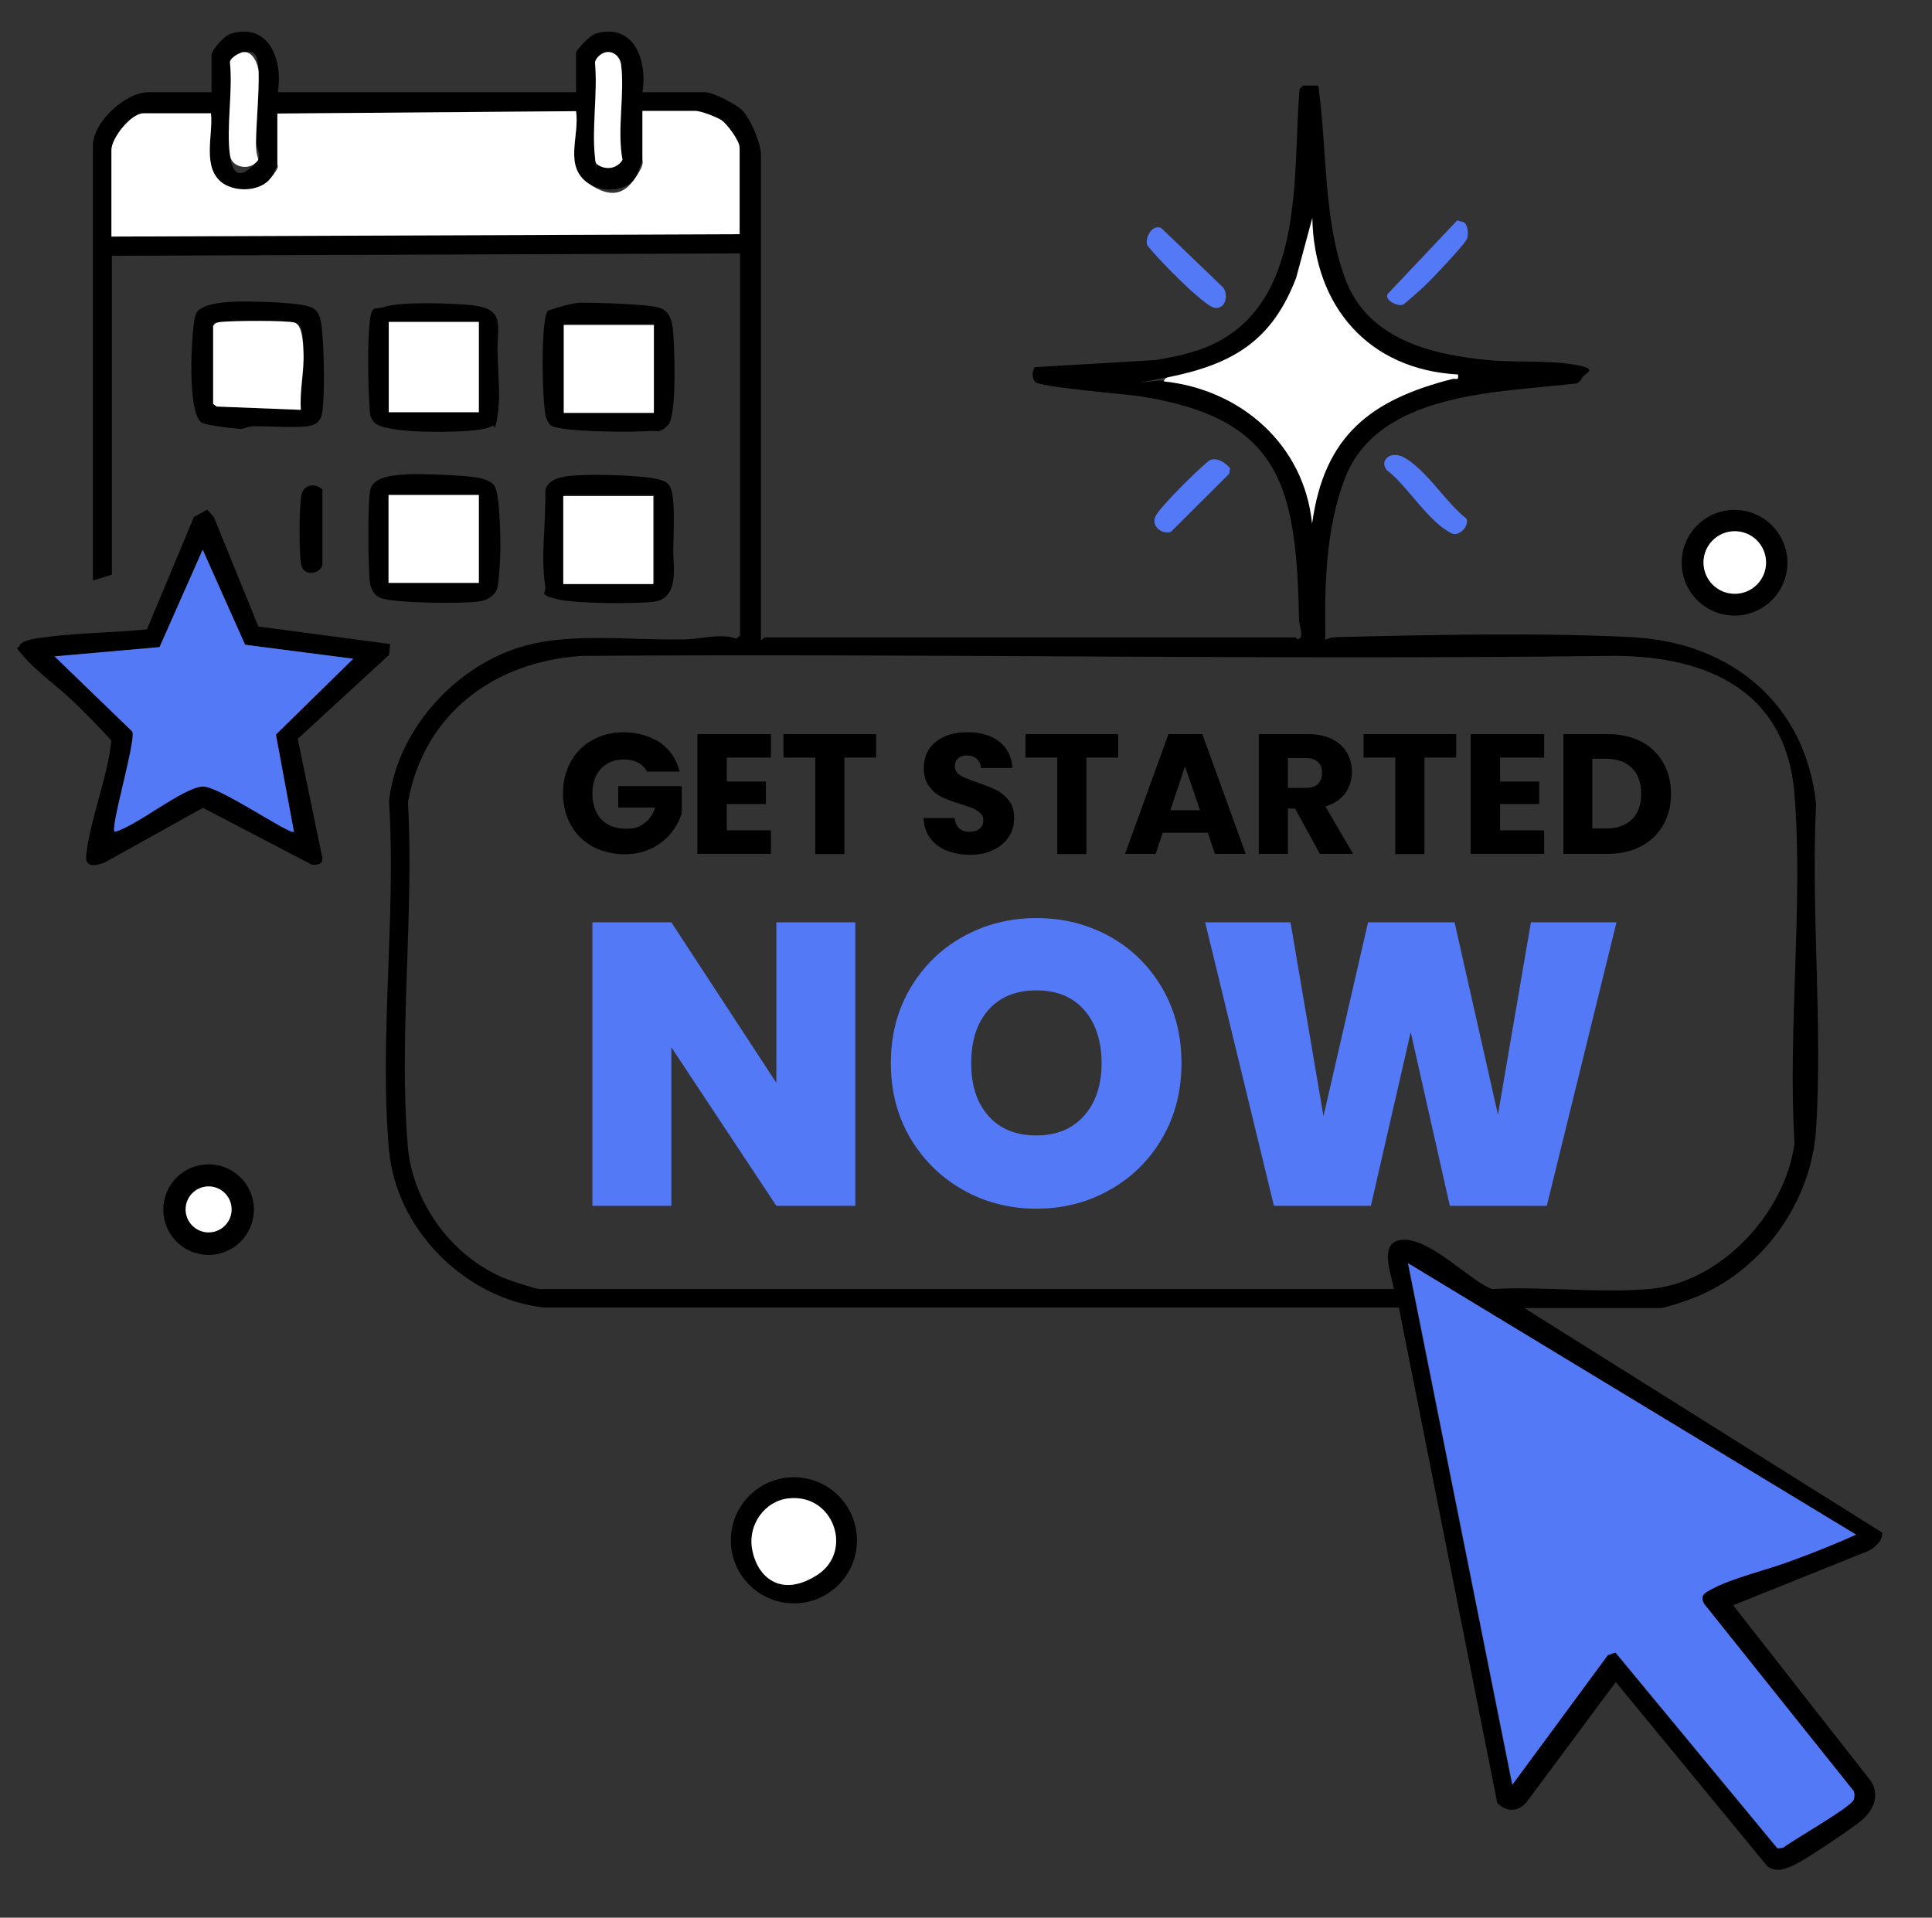 <?xml version="1.0" encoding="UTF-8"?>
<svg id="Layer_1" xmlns="http://www.w3.org/2000/svg" version="1.1" viewBox="0 0 815 809">
  <rect x="0" y="0" width="815" height="809" fill="#333333" stroke="none"/>
  <!-- Generator: Adobe Illustrator 30.0.0, SVG Export Plug-In . SVG Version: 2.1.1 Build 123)  -->
  <defs>
    <style>
      .st0 {
        fill: #fff;
      }

      .st1 {
        fill: #5479f7;
      }

      .st2 {
        isolation: isolate;
      }
    </style>
  </defs>
  <path d="M117,38.9h126v-16.5c0-1.5,6.1-7.5,7.9-8.1,16.5-5.1,22.3,11.1,20.1,24.6h26.5c3.2,0,12.9,5,15.5,7.5,3.6,3.6,8,14,8,19v204.5c.7.3,1.2-1,1.5-1h224c.2,0,.8,1.2,1.5.6,2.1-1.3,0-5.6,0-8-1.2-55.7-7-85.1-67.6-94.4-6-.9-42.4-3.8-43.9-6.1s-.8-4.9,0-6.1l51-3c10-1.7,19.4-3.7,28.2-8.8,34.8-20.4,29.6-70.9,32.5-105.5l1.5-1.5h6.4c3.8,26.2,2,56.8,11.5,81.8,9.5,25.1,35.6,31.6,60,34,11.6,1.1,25.7,0,37,2s2.7,3.5,2.4,6.4l-1.6,1.4c-33.1,4-84.3,3.3-98.3,40.7-7.9,21-8.4,45.4-8,67.5,1.5-.7,2.7-1,4.4-1.1,39.6-1,85.9-2,125.1,0,41.6,2.2,73.2,28.1,77.5,70.5-2.2,44.9,2.8,92.5,0,137.1-2,30.9-22.9,60-51.8,71.2-2.5,1-11.8,4.2-13.8,4.2h-57.5l150.9,94.7c.8,3-3.3,6.7-5.8,7.8l-57,22.9,58,74c4,5.9,1.4,12.2-3.5,16.5-3.9,3.4-23.6,16.6-28.2,18.8s-7.8,3.4-11.7,1l-64.1-77.9-37.5,50.5c-3.5,4.4-8.7,4.4-12.5.5l-41.5-209H229.5c-33.3-3.7-62.5-33-65.4-66.5-4.2-46.8,3.1-99.6,0-147,3.1-29,26.3-55.3,53.5-64.5,21.7-7.4,49-3.2,72.1-3.9,6.6-.2,14.1-2.6,21-.3l1.5-1.3V106.9l-265,1v134.5l-8,2.5V61.4c0-9.9,13.7-22.5,23.5-22.5h26.5v-15.5c0-2.4,5.5-8.3,7.9-9.1,16.5-5.1,22.3,11.1,20.1,24.6h-.2ZM102.8,22c-1.6.2-5.7,2.4-5.8,4.4,1.2,12.2-1.6,27.3,0,39.1s6.9,7.2,10.6,3.5.3-5.9.4-9.5c.2-9.4,1.3-19.7,1.1-29s-2.5-8.9-6.3-8.4h0ZM255.7,22c-1.9.3-4.5,2.3-4.7,4.4,1.1,12.6-1.5,27.7,0,40s0,2.2,1,3c3.6,2.5,8.4,1.9,10.6-2-2.4-12.6,1.1-27.8-.6-40.1-.4-3.2-3-5.8-6.3-5.3ZM117,47.9v21.5c0,.6-2.3,5.2-3,6-4.4,5.5-14.5,5.8-20,1.9-9.1-6.3-4-20.3-5-29.5h-28.5c-5.2,0-13.5,10.4-13.5,15.5v36.5l265-1v-36.5c0-3-4.8-9.7-7.5-11.5s-8.9-4-11-4h-22.5v20.5c0,.9-2.4,6.8-3.1,7.9-4.1,5.9-14.2,6-19.8,2.1-10.4-7.3-3.5-19.9-5.1-30.4l-126,1h0ZM615,157.9c-37.8-2-60.8-28.8-61.5-66l-6.8,25.2c-10,26.5-26.6,36.4-53.2,41.8s-2.4.5-2.6,1.9c32.4,3.4,59.2,26.7,62.5,60,5.1-37.1,24.6-52.2,59.1-61,1.7-.4,2.9,1,2.4-2h0ZM588,543.9c-1-6.6-7.2-20.9,4.5-20.9s28.8,18.3,37,20.8c21.4-1.2,44.8,1.8,66,0,30.2-2.4,57.6-32,61.5-61.5-2.9-47.8,3.7-99.8,0-147.1s-42.1-59-78.6-58.5c-144.1,1.8-288.6-1.1-433,0-37,2.4-66.6,24.4-73.3,61.7,2.6,47-3.9,98.4-.1,144.9,2,24.4,19.1,47.4,41.7,56.3,2,.8,12.5,4.2,13.8,4.2h360.5ZM678.3,698.2l3-1.1,68.4,82.7,2.3-.3c4.2-3.3,28.9-17.2,29.8-20.3s.3-2.4,0-3.6l-63.1-79c-2-3.6.4-4.6,3.2-6.2,8.3-4.6,23.6-8.2,33.2-11.8,9.3-3.5,18.7-7.1,27.7-11.2l-189-114.5,44,220,40.3-54.7h.2Z"/>
  <path d="M61.9,265.7l19.9-47.6,5.6-3.1,2.8,3.1,18.8,46.2,55.6,7.4-.5,4.6-38.5,35.4,10.3,49.8c.6,3.1-1.7,3.4-4.3,3.3l-46-24-41.7,23.2c-4.2,1.4-8.2,2-7.5-3.5,1.7-15.2,9-32.5,10.6-48.1-5.2-5.7-10.7-11.3-16.3-16.7s-15.4-12.6-20.5-18.5-2.2-3-1.9-4.9c.8-2.6,9.6-3.3,12.4-3.7,13.6-1.7,27.7-1.7,41.4-3.1l-.2.2ZM149,277.9l-45.6-5.9-17.9-40.1-18.2,41.1-44.3,3.9,32.8,31.7c1.8,3.5-9.9,42.3-7.3,42.3,9.3-2.5,28.8-18.7,37-19.1,6.7-.3,37,20.6,38.5,19.1l-7.6-41,32.6-32Z"/>
  <path d="M232.3,179.5c-.6-.4-1.8-2.7-2-3.5-1.6-5.9-2.4-41.7.9-45,4.1-1.3,10-3.3,14.2-3.3,7.1,0,17.9.4,25,1,7.9.7,12.3.9,13.4,9.6.8,6.7,1.8,36.9-1.9,40.9s-5.2,2.4-7.4,2.6c-6.5.6-38.1.6-42.2-2.4h0ZM276,136.8h-38v37.1h38v-37.1h0Z"/>
  <path d="M237.8,201.1c8.1-1.4,31.4-.8,39.5,1,5.2,1.1,6,3.3,6.6,8.4s.3,14.2.1,20.9,3.1,21.2-8.5,22.5c-8.4.9-33,.8-40.8-1.2s-4.2-2.4-4.7-5.3c-2-13.2.4-26.6,0-39.9.3-4,4.2-5.7,7.7-6.3h.1ZM275.9,208.8h-38v37.2h38v-37.2Z"/>
  <path d="M170.8,200.1c6.9-.3,17.8.2,24.7.7,3.8.3,10.7.9,13,4s2.6,20.7,2.6,25.5-.5,13.2-1.1,16.9-4.1,6.1-8.4,6.6c-7.7.9-33.7.7-40.6-1.4-3.2-1-4.6-3.9-5-7-.7-6.2-1-33.4.2-38.8s9.7-6.2,14.6-6.4h0ZM163.9,208.8v37.1h38.1v-37.1h-38.1Z"/>
  <path d="M101.8,127.2c6.2,0,14.5.2,20.6.8,11.9,1.2,12.8,2.2,13.7,14.3s.7,30.6-.6,33.5-2.9,3.2-3.5,3.5c-3.6,1.5-18.5.5-23.5.5s-4.5,1.1-6.9,1.1-14.8-1.5-16.5-2.6c-5.2-3.2-4.5-26.7-4.1-33s.8-10.4,1.5-12.5c1.7-5.3,14.4-5.5,19.4-5.6h0ZM90,137.4v33l1.5,1.1,35.5,1.4c-.6-8.2,1.5-16.3,1.1-24.5s-.5-11.3-3.7-12.3-26.3-.8-30.9-.3-2.6.1-3.4,1.6h-.1Z"/>
  <path d="M207.7,179.6c-3.9,3.1-27.3,2.7-33.3,2.3-3.9-.2-14-1.1-16.4-3.6s-1.9-4.6-2.1-6.9c-.7-8.5-.9-26.8,0-35.1s2.1-5.4,6.2-6.8c7-2.4,29.2-1.6,37.3-.7,14.2,1.7,10.1,8.7,10.5,20.5s1.2,18.1,0,26-1.5,3.7-2.2,4.3h0ZM164,135.8v38.1h38v-38.1h-38Z"/>
  <path d="M361.5,649.8c0,14.7-11.9,26.6-26.6,26.6s-26.6-11.9-26.6-26.6,11.9-26.6,26.6-26.6,26.6,11.9,26.6,26.6ZM332.8,632.1c-10.2,1.1-17.2,11-15.5,21,2,12.4,17.6,17.8,27.7,11.2,15.1-10,6.6-34.2-12.1-32.2h-.1Z"/>
  <path d="M754,237.4c0,12.3-10,22.3-22.3,22.3s-22.3-10-22.3-22.3,10-22.3,22.3-22.3,22.3,10,22.3,22.3h0ZM745,237.3c0-7.3-5.9-13.2-13.2-13.2s-13.2,5.9-13.2,13.2,5.9,13.2,13.2,13.2,13.2-5.9,13.2-13.2Z"/>
  <path d="M107.1,510.3c0,10.5-8.5,19.1-19.1,19.1s-19.1-8.5-19.1-19.1,8.5-19.1,19.1-19.1,19.1,8.5,19.1,19.1h0ZM97.7,510.2c0-5.4-4.4-9.7-9.7-9.7s-9.7,4.4-9.7,9.7,4.4,9.7,9.7,9.7,9.7-4.4,9.7-9.7Z"/>
  <path class="st1" d="M587.8,192c3.5-.6,7.7,3,10.3,5.3,7,6.2,13,15.5,20.5,21.5,1.4,3-3.1,7.7-6.2,6.2-9.8-4.7-18.6-20-27.4-26.7-2.3-2.9-.6-5.8,2.8-6.4h0Z"/>
  <path class="st1" d="M487.7,96c1.2-.3,2,0,2.8.8l25.5,24.5c2.3,3.2,1,9.1-3.5,8.6s-25.8-22.4-28.6-26.6c-.8-2.5,1.2-6.7,3.7-7.3h.1Z"/>
  <path class="st1" d="M614.7,93l2.9.8c1.7,1.4,1.8,4.5,1.4,6.6s-16.3,18.8-19.5,21.6-7.1,6.3-7.6,6.5c-2.1.9-8-1.7-6.5-4.5l29.2-30.9h0Z"/>
  <path class="st1" d="M510.7,194c3.2-1,6.2,1.3,8.2,3.5l-.4,2.4-24.6,24.5c-3.8,1.1-8.3-2.3-6.5-6.5s21.6-23.4,23.2-23.9h.1Z"/>
  <path d="M136,238.4c-1,3.8-8.3,5.3-9.1-.9s-.7-24.4.3-28.8c1-4.4,5.8-5.1,8.8-2.2v32h0Z"/>
  <path class="st1" d="M678.3,698.2l-40.3,54.7-44-220,189,114.5c-9.1,4.1-18.4,7.8-27.7,11.2-9.6,3.6-24.9,7.2-33.2,11.8-2.8,1.5-5.2,2.6-3.2,6.2l63.1,79c.4,1.2.4,2.4,0,3.6-1,3.1-25.6,17-29.8,20.3l-2.3.3-68.4-82.7-3,1.1h-.2Z"/>
  <path class="st0" d="M117,47.9l126-1c1.6,10.5-5.3,23.2,5.1,30.4,10.4,7.2,15.7,3.8,19.8-2.1s3.1-7,3.1-7.9v-20.5h22.5c2.1,0,9,2.6,11,4s7.5,8.5,7.5,11.5v36.5l-265,1v-36.5c0-5.1,8.3-15.5,13.5-15.5h28.5c1,9.2-4,23.1,5,29.5,5.5,3.8,15.6,3.5,20-1.9s3-5.4,3-6v-21.5Z"/>
  <path class="st0" d="M615,157.9c.5,3-.8,1.6-2.4,2-34.5,8.8-54,23.9-59.1,61-3.3-33.3-30.1-56.6-62.5-60,.2-1.4,1.4-1.7,2.6-1.9,26.6-5.5,43.1-15.3,53.2-41.8l6.8-25.2c.7,37.2,23.7,64,61.5,66h0Z"/>
  <path class="st0" d="M102.8,22c3.8-.5,6.2,5.2,6.3,8.4.2,9.3-.9,19.6-1.1,29s2.5,6.8-.4,9.5-9.9,1.9-10.6-3.5c-1.6-11.8,1.3-26.9,0-39.1,0-2,4.1-4.1,5.8-4.4h0Z"/>
  <path class="st0" d="M255.7,22c3.3-.5,5.9,2.1,6.3,5.3,1.6,12.3-1.8,27.5.6,40.1-2.2,3.8-7.1,4.5-10.6,2-1-.8-.9-1.9-1-3-1.4-12.3,1.2-27.4,0-40,.2-2,2.8-4.1,4.7-4.4Z"/>
  <path class="st1" d="M149,277.9l-32.6,32,7.6,41c-1.5,1.6-31.7-19.4-38.5-19.1-8.3.4-27.8,16.6-37,19.1-2.6,0,9.1-38.9,7.3-42.3l-32.8-31.7,44.3-3.9,18.2-41.1,17.9,40.1,45.6,5.9Z"/>
  <rect class="st0" x="237.8" y="137.1" width="38" height="37.1"/>
  <rect class="st0" x="238" y="208.9" width="38" height="37.1" transform="translate(-.4 .4) rotate(0)"/>
  <rect class="st0" x="163.9" y="208.8" width="38.1" height="37.1"/>
  <path class="st0" d="M90,137.4c.9-1.4,2-1.4,3.4-1.6,4.6-.5,27.6-.7,30.9.3s3.6,9.1,3.7,12.3c.4,8.2-1.7,16.3-1.1,24.5l-35.5-1.4-1.5-1.1v-33h0Z"/>
  <rect class="st0" x="164" y="135.8" width="38" height="38.1"/>
  <path class="st0" d="M332.8,632.1c18.8-2,27.3,22.2,12.1,32.2s-25.7,1.3-27.7-11.2c-1.6-10,5.4-19.9,15.5-21h.1Z"/>
  <circle class="st0" cx="731.8" cy="237.3" r="13.2"/>
  <circle class="st0" cx="88" cy="510.2" r="9.7"/>
  <g class="st2">
    <g class="st2">
      <path d="M273,325.6c-.9-1.7-2.2-3-3.9-3.9-1.7-.9-3.7-1.3-6-1.3-4,0-7.2,1.3-9.6,3.9-2.4,2.6-3.6,6.1-3.6,10.5s1.3,8.3,3.8,10.9,6,3.9,10.4,3.9,5.6-.8,7.7-2.3c2.1-1.5,3.6-3.7,4.6-6.6h-15.6v-9.1h26.8v11.4c-.9,3.1-2.5,5.9-4.6,8.6-2.2,2.6-5,4.8-8.3,6.4-3.4,1.6-7.2,2.4-11.4,2.4s-9.4-1.1-13.4-3.3c-3.9-2.2-7-5.2-9.1-9.1-2.2-3.9-3.3-8.3-3.3-13.3s1.1-9.4,3.3-13.4c2.2-3.9,5.2-7,9.1-9.1,3.9-2.2,8.3-3.3,13.3-3.3s11.1,1.5,15.3,4.4c4.2,2.9,6.9,7,8.2,12.2h-13.6Z"/>
      <path d="M306.6,319.5v10.2h16.5v9.5h-16.5v11.1h18.6v9.9h-31v-50.5h31v9.9h-18.6Z"/>
      <path d="M369.6,309.7v9.9h-13.4v40.7h-12.3v-40.7h-13.4v-9.9h39.1Z"/>
      <path d="M399.4,358.9c-2.9-1.2-5.3-3-7-5.3-1.8-2.4-2.7-5.2-2.8-8.5h13.1c.2,1.9.8,3.3,1.9,4.3,1.1,1,2.5,1.5,4.3,1.5s3.3-.4,4.3-1.3c1.1-.8,1.6-2,1.6-3.5s-.4-2.3-1.3-3.1c-.8-.8-1.9-1.5-3.1-2-1.2-.5-3-1.1-5.2-1.8-3.3-1-5.9-2-8-3-2.1-1-3.8-2.5-5.3-4.5-1.5-2-2.2-4.5-2.2-7.7,0-4.7,1.7-8.4,5.1-11.1,3.4-2.7,7.8-4,13.3-4s10.1,1.3,13.5,4c3.4,2.7,5.2,6.4,5.5,11.1h-13.3c0-1.6-.7-2.9-1.8-3.9-1.1-.9-2.5-1.4-4.2-1.4s-2.7.4-3.6,1.2c-.9.8-1.4,1.9-1.4,3.4s.8,2.9,2.3,3.8c1.5.9,3.9,1.9,7.2,3,3.3,1.1,5.9,2.2,8,3.2,2,1,3.8,2.5,5.3,4.4,1.5,1.9,2.2,4.4,2.2,7.4s-.7,5.5-2.2,7.8c-1.5,2.4-3.6,4.2-6.4,5.6-2.8,1.4-6.1,2.1-9.9,2.1s-7-.6-9.9-1.8Z"/>
      <path d="M471.7,309.7v9.9h-13.4v40.7h-12.3v-40.7h-13.4v-9.9h39.1Z"/>
      <path d="M509.4,351.3h-18.9l-3,8.9h-12.9l18.3-50.5h14.3l18.3,50.5h-13l-3-8.9ZM506.2,341.8l-6.3-18.5-6.2,18.5h12.5Z"/>
      <path d="M556.8,360.2l-10.5-19.1h-3v19.1h-12.3v-50.5h20.7c4,0,7.4.7,10.2,2.1,2.8,1.4,4.9,3.3,6.3,5.7,1.4,2.4,2.1,5.1,2.1,8.1s-.9,6.4-2.8,9c-1.9,2.6-4.7,4.5-8.4,5.6l11.7,20h-13.9ZM543.3,332.4h7.6c2.3,0,3.9-.6,5.1-1.7,1.1-1.1,1.7-2.7,1.7-4.7s-.6-3.4-1.7-4.5c-1.1-1.1-2.8-1.7-5.1-1.7h-7.6v12.5Z"/>
      <path d="M614.3,309.7v9.9h-13.4v40.7h-12.3v-40.7h-13.4v-9.9h39.1Z"/>
      <path d="M632.8,319.5v10.2h16.5v9.5h-16.5v11.1h18.6v9.9h-31v-50.5h31v9.9h-18.6Z"/>
      <path d="M692.3,312.8c4,2.1,7.1,5.1,9.3,8.9,2.2,3.8,3.3,8.2,3.3,13.2s-1.1,9.3-3.3,13.2c-2.2,3.8-5.3,6.8-9.3,8.9-4,2.1-8.7,3.2-13.9,3.2h-18.9v-50.5h18.9c5.3,0,10,1.1,14,3.2ZM688.4,345.7c2.6-2.5,3.9-6.1,3.9-10.8s-1.3-8.3-3.9-10.9c-2.6-2.6-6.2-3.9-10.9-3.9h-5.8v29.4h5.8c4.7,0,8.3-1.3,10.9-3.8Z"/>
    </g>
  </g>
  <g class="st2">
    <g class="st2">
      <path class="st1" d="M360.8,508.7h-33.3l-44.3-66.9v66.9h-33.3v-119.6h33.3l44.3,67.7v-67.7h33.3v119.6Z"/>
      <path class="st1" d="M406.3,502c-9.4-5.3-16.8-12.6-22.3-21.9-5.5-9.3-8.2-19.9-8.2-31.6s2.7-22.3,8.2-31.6c5.5-9.3,12.9-16.6,22.3-21.8,9.4-5.2,19.7-7.8,30.9-7.8s21.6,2.6,31,7.8c9.3,5.2,16.7,12.5,22.1,21.8,5.4,9.3,8.1,19.9,8.1,31.6s-2.7,22.3-8.1,31.6c-5.4,9.3-12.8,16.6-22.2,21.9-9.4,5.3-19.7,7.9-30.9,7.9s-21.5-2.6-30.9-7.9ZM457.3,470.7c4.9-5.5,7.4-13,7.4-22.2s-2.5-17-7.4-22.5c-4.9-5.5-11.6-8.2-20.1-8.2s-15.3,2.7-20.2,8.2c-4.9,5.5-7.3,13-7.3,22.5s2.4,16.8,7.3,22.3c4.9,5.5,11.6,8.2,20.2,8.2s15.2-2.8,20.1-8.3Z"/>
      <path class="st1" d="M681.9,389.1l-29.4,119.6h-40.9l-16.5-73.3-16.8,73.3h-40.9l-29-119.6h36l13.9,81.8,18.8-81.8h36.5l18.3,81.1,13.9-81.1h36Z"/>
    </g>
  </g>
</svg>